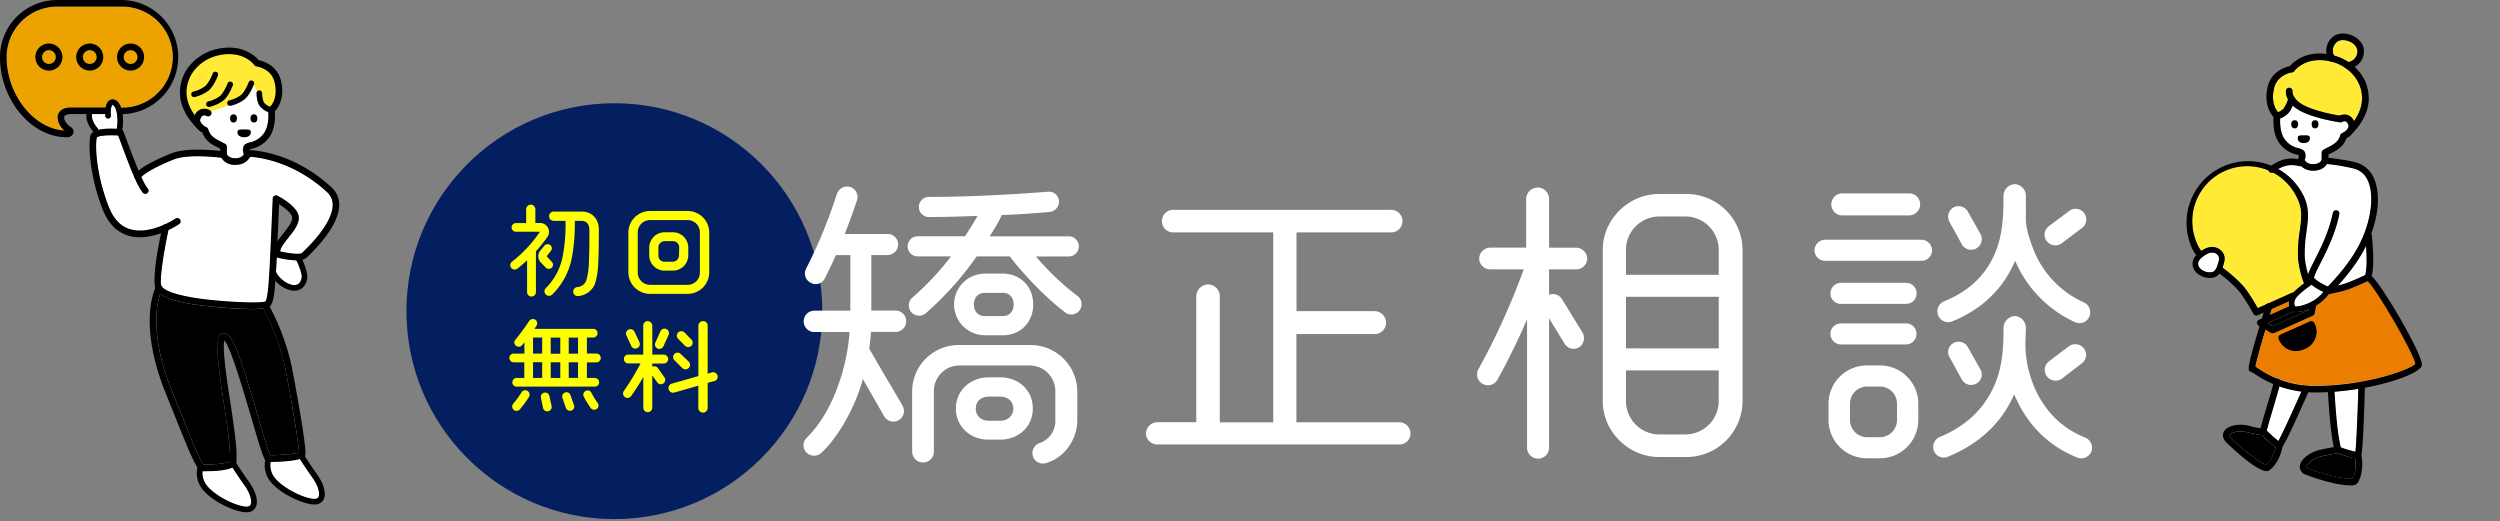 <svg xmlns="http://www.w3.org/2000/svg" viewBox="0 0 1022 213.07"><rect x="0" y="0" width="1022" height="213.07" fill="#808080" stroke="none"/><defs><style>.cls-1{fill:none;}.cls-2{fill:#041f60;}.cls-3,.cls-5,.cls-6{fill:#fff;}.cls-3{stroke:#fff;}.cls-3,.cls-4,.cls-6{stroke-linecap:round;stroke-linejoin:round;}.cls-4{fill:#ff0;stroke:#ff0;}.cls-6{stroke:#000;stroke-width:0;}.cls-7{fill:#eca300;}.cls-8{fill:#ffeb36;}.cls-9{fill:#eb7e00;}</style></defs><title>soudan_tit</title><g id="レイヤー_2" data-name="レイヤー 2"><g id="contents"><rect class="cls-1" y="0.07" width="1022" height="213"/><circle class="cls-2" cx="251.15" cy="127.2" r="85"/><path class="cls-3" d="M366.29,135.18H355.56a66.85,66.85,0,0,1-.75,7.36c4.24,7.61,9.23,15.72,13.72,23.58a3.83,3.83,0,0,1-6.61,3.87l-9.36-16.34c-3.12,12.48-10.48,25-17.22,31.19a3.89,3.89,0,0,1-5.36-.25,3.78,3.78,0,0,1,.25-5.36c10.85-10.73,16.72-29.32,17.59-44H333.11a3.87,3.87,0,1,1,0-7.73h15v-23.7h-6.74c-1.37,3.24-3,6.49-4.62,9.73a3.63,3.63,0,0,1-5.12,1.62A3.76,3.76,0,0,1,330,110a204.56,204.56,0,0,0,12.6-30.57,3.92,3.92,0,0,1,4.87-2.5,3.86,3.86,0,0,1,2.37,4.87c-1.25,3.74-3.62,10.35-5.24,14.35H362.8a3.78,3.78,0,0,1,3.87,3.74,3.89,3.89,0,0,1-3.87,3.87h-7.11v23.7h10.6a3.87,3.87,0,0,1,0,7.73Zm69.49-7.86c-7.74-5.74-17.47-16-22.71-23H399a129.33,129.33,0,0,1-20.83,23.33,3.71,3.71,0,0,1-4.87-5.61,113.77,113.77,0,0,0,16.47-17.72h-14.6a3.62,3.62,0,0,1,0-7.24h19.59c2.5-3.74,4.49-7.11,5.74-9.36-6.74.25-13.72.5-20.46.5A3.62,3.62,0,1,1,380,81c16.22,0,33.93-1,48.53-2.12a3.53,3.53,0,0,1,3.87,3.24,3.73,3.73,0,0,1-3.24,4c-5.24.5-15.34,1.25-20,1.25-1.12,3-3.87,7.11-5.49,9.73H436.9a3.62,3.62,0,1,1,0,7.24H422.43a103.73,103.73,0,0,0,17.71,17,3.71,3.71,0,1,1-4.37,6Zm4.12,44.54c0,7.49-5.12,15-12.6,17a3.77,3.77,0,0,1-4.62-2.62,3.88,3.88,0,0,1,2.75-4.74,10,10,0,0,0,6.49-9.61V160a11,11,0,0,0-10.73-11.1H392A11,11,0,0,0,381.26,160v24.7a3.89,3.89,0,0,1-3.87,3.87,4,4,0,0,1-4-3.87V160A18.53,18.53,0,0,1,392,141.54h29.19a18.61,18.61,0,0,1,18.71,18.34ZM410,136.55h-7.36a12.1,12.1,0,0,1,0-24.2h7.24c7,0,12,5.12,12,12.1S416.94,136.55,410,136.55Zm-1.12,42.67H404c-7.11,0-12.73-5.11-12.73-12.23s5.74-12.23,12.85-12.23h4.74c7.11,0,12.85,4.87,12.85,12.23S415.94,179.22,408.83,179.22Zm1-60h-7.24c-3.12,0-5,2.12-5,5.24s1.87,5.24,5,5.24h7.24c3.12,0,5-2.12,5-5.24S412.95,119.21,409.83,119.21Zm-1,42.42h-4.74c-3.24,0-5.74,2-5.74,5.36s2.5,5.49,5.74,5.49h4.74c3.24,0,5.86-2.12,5.86-5.49S412.08,161.63,408.83,161.63Z"/><path class="cls-3" d="M572,181.21H473.2a4.16,4.16,0,0,1-4.24-4,4.26,4.26,0,0,1,4.24-4.12h16.34V121a4.49,4.49,0,0,1,4.37-4.24,4.37,4.37,0,0,1,4.24,4.24v52.15H521V94.51H479.81a4.12,4.12,0,1,1,0-8.23h88.7a4.12,4.12,0,1,1,0,8.23h-39v33.19H562a4.26,4.26,0,0,1,4.12,4.24,4.15,4.15,0,0,1-4.12,4.12H529.47v37.05H572a4.15,4.15,0,0,1,4.12,4.12A4,4,0,0,1,572,181.21Z"/><path class="cls-3" d="M644.36,109.61h-11.6v11.73l.13-.12a3.88,3.88,0,0,1,5.24,1.37l8.36,13.6a4,4,0,0,1-1.25,5.36,3.77,3.77,0,0,1-5.24-1.37l-7.24-11.85V183a4,4,0,1,1-8,0V128.07a272.74,272.74,0,0,1-13,26.82,3.94,3.94,0,1,1-6.86-3.87,286.52,286.52,0,0,0,18.71-41.42H609.18a4,4,0,0,1-4-3.87,4.11,4.11,0,0,1,4-4H624.4V81.29a4.26,4.26,0,0,1,4.24-4.12,4.15,4.15,0,0,1,4.12,4.12v20.46h11.6a4.1,4.1,0,0,1,4,4A4,4,0,0,1,644.36,109.61ZM711.85,164a22.47,22.47,0,0,1-22.33,22.33H678.29c-12.23,0-22.58-10.11-22.58-22.33V102.12c0-12.23,10.35-22.33,22.58-22.33h11.23a22.47,22.47,0,0,1,22.33,22.33Zm-8.73-51.15V102.12A14.16,14.16,0,0,0,689,88H678.29a14.16,14.16,0,0,0-14.1,14.1v10.73Zm0,30.07V120.83H664.2v22.08Zm0,8H664.2V164a14.16,14.16,0,0,0,14.1,14.1H689a14.16,14.16,0,0,0,14.1-14.1Z"/><path class="cls-3" d="M785.45,106.11h-39.3a3.78,3.78,0,0,1-3.87-3.74,3.89,3.89,0,0,1,3.87-3.87h39.3a3.89,3.89,0,0,1,3.87,3.87A3.78,3.78,0,0,1,785.45,106.11Zm-1.75,65.62a15.18,15.18,0,0,1-15.22,15.1h-5.24A15.17,15.17,0,0,1,748,171.73V165a15.17,15.17,0,0,1,15.22-15.1h5.24A15.18,15.18,0,0,1,783.71,165Zm-4.49-48H752.64a3.78,3.78,0,0,1-3.87-3.74,3.89,3.89,0,0,1,3.87-3.87h26.57A3.78,3.78,0,0,1,783,120,3.68,3.68,0,0,1,779.22,123.7Zm0,16.59H752.64a3.89,3.89,0,0,1-3.87-3.87,3.78,3.78,0,0,1,3.87-3.74h26.57a3.68,3.68,0,0,1,3.74,3.74A3.78,3.78,0,0,1,779.22,140.3Zm1.25-52.77H753.14a4,4,0,0,1,0-8h27.32a4,4,0,0,1,0,8ZM776,165a7.51,7.51,0,0,0-7.49-7.49h-5.24a7.51,7.51,0,0,0-7.49,7.49v6.74a7.51,7.51,0,0,0,7.49,7.49h5.24a7.51,7.51,0,0,0,7.49-7.49Zm73.36,21.58c-12.48-5-21.08-14.35-25.95-26.7-5.11,12.6-14.72,21.21-27.2,26.32a3.84,3.84,0,0,1-5.12-2,3.9,3.9,0,0,1,2.12-5.11c12.85-5.36,19.21-13.6,22.71-21.71,3.24-7.61,3.62-15.35,3.62-23.45a4.45,4.45,0,0,1,4.12-4.24,4.33,4.33,0,0,1,4,4.24c0,3.12-.25,6.11-.12,9.23a47,47,0,0,0,3.24,14.35c3.24,8,9.36,17,21.46,21.83a4.06,4.06,0,0,1,2.25,5.11A4,4,0,0,1,849.33,186.58Zm-1-55.39a47.94,47.94,0,0,1-24.58-25.95c-4.74,12.23-13.85,20.83-25.95,25.7a3.92,3.92,0,0,1-3-7.24c12-4.87,18.09-12.48,21.33-20.34,3.12-7.49,3.37-15.47,3.37-23.45a4.33,4.33,0,0,1,4.12-4.12,4.22,4.22,0,0,1,4,4.12c0,2.74.12,5.74,0,8.48-.12,4.62,1.37,9.11,3,13.35a39.91,39.91,0,0,0,21,22.33,4,4,0,0,1,2,5.24A3.93,3.93,0,0,1,848.33,131.19ZM809.16,95.88a3.85,3.85,0,0,1-6.74,3.74l-5-9.11a3.82,3.82,0,0,1,1.37-5.24,3.86,3.86,0,0,1,5.24,1.5Zm0,55.39a3.72,3.72,0,0,1-1.5,5.12,3.86,3.86,0,0,1-5.24-1.5l-5-9.11a3.68,3.68,0,0,1,1.37-5.11,3.86,3.86,0,0,1,5.24,1.5ZM850.7,92.89,842.59,99a3.94,3.94,0,0,1-5.49-.75,3.79,3.79,0,0,1,.75-5.36L846,86.78a3.87,3.87,0,1,1,4.74,6.11Zm0,55.27-8.11,6.24a3.92,3.92,0,0,1-4.74-6.24L846,142a3.94,3.94,0,0,1,5.49.75A3.81,3.81,0,0,1,850.7,148.15Z"/><path class="cls-4" d="M218.59,102.57v16.85a1.31,1.31,0,1,1-2.62,0V105.24a58.74,58.74,0,0,1-4.76,4.18,1.3,1.3,0,0,1-1.6-2.05A53.75,53.75,0,0,0,221,95.24c.21-.33.25-1-.29-1h-9.8A1.28,1.28,0,0,1,209.65,93a1.31,1.31,0,0,1,1.27-1.31h4.67V85.56A1.44,1.44,0,0,1,217,84.16a1.4,1.4,0,0,1,1.35,1.39v6.11h2.5a3.14,3.14,0,0,1,2.46,5A68.1,68.1,0,0,1,218.59,102.57Zm4.88,6.48c-.21-.21-1.76-1.8-2.09-2.17a3.2,3.2,0,0,1,0-4.26c.37-.41,1.11-1.31,1.52-1.84a1.23,1.23,0,0,1,1.72-.21,1.18,1.18,0,0,1,.21,1.68l-1.6,2a.93.93,0,0,0,0,1l2,2.13a1.2,1.2,0,1,1-1.72,1.68Zm20.58-1.48A30.73,30.73,0,0,1,242.7,116a7.72,7.72,0,0,1-6.48,4.55,1.35,1.35,0,1,1-.08-2.71,4.64,4.64,0,0,0,3.94-2.83,28.13,28.13,0,0,0,1.15-7.63c.25-4.51.21-11.32.21-13.53s-1.23-4.06-3.73-4.06h-3.24a75.67,75.67,0,0,1-1.15,15.25,28.11,28.11,0,0,1-7.91,15,1.36,1.36,0,0,1-1.93,0,1.31,1.31,0,0,1,0-1.89,25.69,25.69,0,0,0,7.13-13.69,71.39,71.39,0,0,0,1.07-14.68h-5.33a1.39,1.39,0,0,1,0-2.79h11.44c4,0,6.52,2.83,6.52,6.85C244.3,96,244.3,103,244.05,107.58Z"/><path class="cls-4" d="M289.44,111.39a8.35,8.35,0,0,1-8.36,8.24H265.74a8.35,8.35,0,0,1-8.36-8.24V95a8.35,8.35,0,0,1,8.36-8.24h15.33A8.35,8.35,0,0,1,289.44,95ZM286.61,95a5.51,5.51,0,0,0-5.54-5.54H265.74A5.51,5.51,0,0,0,260.21,95v16.4a5.51,5.51,0,0,0,5.54,5.54h15.33a5.51,5.51,0,0,0,5.54-5.54Zm-5.74,9.43a5.79,5.79,0,0,1-5.82,5.7h-3.36a5.79,5.79,0,0,1-5.78-5.74v-3.2a5.83,5.83,0,0,1,5.82-5.74h3.36a5.79,5.79,0,0,1,5.78,5.74Zm-2.71-3.24a3.05,3.05,0,0,0-3.08-3.12h-3.36a3.11,3.11,0,0,0-3.08,3.12l0,3.24a3,3,0,0,0,3.08,3.07H275a3.11,3.11,0,0,0,3.07-3.12Z"/><path class="cls-4" d="M243.81,147.65h-4.39V155h3.77a1.28,1.28,0,0,1,1.23,1.31,1.21,1.21,0,0,1-1.23,1.23h-32a1.21,1.21,0,0,1-1.23-1.23,1.28,1.28,0,0,1,1.23-1.31h3.65v-7.38H210a1.31,1.31,0,0,1-1.27-1.31,1.28,1.28,0,0,1,1.27-1.27h4.88v-6.6c-.62.78-1.19,1.6-1.85,2.38a1.29,1.29,0,0,1-1.8.12,1.19,1.19,0,0,1-.16-1.72,92.52,92.52,0,0,0,5.66-7.71,1.36,1.36,0,0,1,1.8-.41,1.29,1.29,0,0,1,.37,1.76c-.29.45-.94,1.52-1.39,2.09h25a1.24,1.24,0,0,1,1.27,1.23,1.31,1.31,0,0,1-1.27,1.31h-3.08v7.54h4.39a1.28,1.28,0,0,1,1.27,1.27A1.31,1.31,0,0,1,243.81,147.65ZM212.15,167a1.28,1.28,0,1,1-1.93-1.68,35.9,35.9,0,0,0,3.36-4.59A1.28,1.28,0,1,1,215.8,162,38.21,38.21,0,0,1,212.15,167Zm10-21.94v-7.58H217.4v7.58Zm0,9.92v-7.42H217.4V155ZM225,166.1a1.27,1.27,0,0,1-1,1.52,1.25,1.25,0,0,1-1.52-1l-.86-4.18a1.26,1.26,0,0,1,2.46-.53Zm4.55-21v-7.58h-4.92v7.58Zm0,9.92v-7.42h-4.92V155Zm4.63,10.78a1.19,1.19,0,0,1-.74,1.56,1.3,1.3,0,0,1-1.64-.78l-1.39-4.06a1.26,1.26,0,0,1,.74-1.6,1.25,1.25,0,0,1,1.6.78Zm2.62-20.71v-7.58H232v7.58Zm0,9.92v-7.42H232V155Zm6.85,11.73a1.25,1.25,0,0,1-1.76-.25,42.8,42.8,0,0,1-2.79-4.55,1.24,1.24,0,0,1,.53-1.68,1.2,1.2,0,0,1,1.68.53,35.57,35.57,0,0,0,2.58,4.22A1.2,1.2,0,0,1,243.68,166.75Z"/><path class="cls-4" d="M271.32,148.1h-5.17v18.53A1.37,1.37,0,0,1,264.8,168a1.33,1.33,0,0,1-1.31-1.35V152.2a99.43,99.43,0,0,1-5.9,9.43,1.32,1.32,0,1,1-2.13-1.56,98.65,98.65,0,0,0,7.22-12h-5.82a1.31,1.31,0,1,1,0-2.62h6.6V133.13a1.33,1.33,0,0,1,1.31-1.35,1.4,1.4,0,0,1,1.39,1.35v12.34h5.17a1.31,1.31,0,1,1,0,2.62Zm-10.37-8a1.33,1.33,0,0,1-.66,1.76,1.31,1.31,0,0,1-1.76-.61l-2-4.3a1.33,1.33,0,1,1,2.42-1.11Zm10.25,14.43a1.29,1.29,0,1,1-2.09,1.52l-2.67-3.73a1.35,1.35,0,0,1,.29-1.84,1.3,1.3,0,0,1,1.8.29Zm-.45-13.16a1.31,1.31,0,0,1-2.42-1l2.13-4.76a1.31,1.31,0,0,1,1.72-.66,1.33,1.33,0,0,1,.7,1.72Zm21.16,13.9-3.12.86v10.62a1.42,1.42,0,0,1-1.39,1.44,1.45,1.45,0,0,1-1.43-1.44V157l-10.46,3a1.37,1.37,0,0,1-1.68-1,1.35,1.35,0,0,1,.94-1.68l11.23-3.2v-21a1.41,1.41,0,0,1,1.44-1.35,1.31,1.31,0,0,1,1.35,1.35v20.3l2.38-.7a1.37,1.37,0,0,1,1.68,1A1.35,1.35,0,0,1,291.9,155.31Zm-12.63-5.17-3.2-3.16a1.32,1.32,0,0,1,1.85-1.89l3.24,3.12a1.35,1.35,0,0,1-1.89,1.93Zm1.07-9.14-2.79-2.83a1.33,1.33,0,1,1,1.93-1.84l2.75,2.83a1.32,1.32,0,1,1-1.89,1.84Z"/><circle class="cls-5" cx="36.68" cy="23.34" r="2.83"/><path class="cls-5" d="M45.58,40.65c1.57-.32,3.12,1,4,3.42A1.32,1.32,0,0,1,50,44,20.64,20.64,0,1,0,50,2.7H23.34A20.66,20.66,0,0,0,2.7,23.34c0,15.36,11.16,29.38,23.65,30a7,7,0,0,1-2.8-5.4c0-1.85,1.43-4,5.47-4H43.14C43.6,41.39,44.9,40.78,45.58,40.65Zm7.8-22.83a5.52,5.52,0,1,1-5.52,5.52A5.53,5.53,0,0,1,53.38,17.81ZM20,28.86a5.52,5.52,0,1,1,5.52-5.53A5.53,5.53,0,0,1,20,28.86Zm16.69,0a5.52,5.52,0,1,1,5.53-5.53A5.53,5.53,0,0,1,36.68,28.86Z"/><circle class="cls-5" cx="19.99" cy="23.34" r="2.82"/><circle class="cls-5" cx="53.38" cy="23.34" r="2.82"/><path class="cls-5" d="M47.73,52.66a18.39,18.39,0,0,0-.24-7.57c-.55-1.69-1.34-2.19-1.46-2.18s-1,1-.69,4.4a1.15,1.15,0,0,1-1.05,1.24A1.14,1.14,0,0,1,43,47.48c0-.28,0-.55,0-.81H37.65c-.36,2.5,1.5,4.79,2.15,5.59a4.42,4.42,0,0,1,.29.39,1.14,1.14,0,0,1,.15.42A27.34,27.34,0,0,1,47.73,52.66Z"/><path class="cls-5" d="M133.69,78.57c-14.06-13.06-28.92-14.33-31.41-14.46a6.61,6.61,0,0,1-6.11,3.29,6.16,6.16,0,0,1-5.68-2.9c-2.89-.35-14-1.49-19.41.7-6.61,2.67-11,5-13.27,7.13a20.45,20.45,0,0,0,2.73,4.83A1.35,1.35,0,0,1,58.6,79,25.21,25.21,0,0,1,55,72.61l0-.06c-1.55-3.5-3.25-8-5-12.62-.67-1.8-1.27-3.4-1.72-4.53-4.06-.26-8.07.08-8.66.78C39,58,38.73,69.83,44.45,84.51c1.9,4.89,4.82,8,8.66,9.16,8.33,2.59,18.55-4.25,18.65-4.32a1.35,1.35,0,0,1,1.52,2.23A34.84,34.84,0,0,1,68.91,94c-2.13,9.93-3.8,21.35-2.82,23,1.2,1.84,5.57,3.42,13,4.69,8.76,1.5,26.93,2.6,29.53,1.53.89-1.58,1.24-7.12,1.5-11.2l.07-1.1c.33-5.1,1.35-29.44,1.36-29.69h0a11.4,11.4,0,0,1,.13-.52h0s.05-.06.07-.09a1.37,1.37,0,0,1,.25-.32,7.44,7.44,0,0,1,.44-.26,1.42,1.42,0,0,1,.32-.05,1.33,1.33,0,0,1,.18,0H113a1.34,1.34,0,0,1,.49.13h0c.25.12,6,3,8.08,6.77,1.86,3.4-1.08,7.09-3.68,10.35-1.58,2-3.34,4.19-3.34,5.6,4.05.94,8.15,1.25,8.86.65l.17-.16C127.3,99.78,136,90.84,136,83.72A6.74,6.74,0,0,0,133.69,78.57Z"/><path class="cls-5" d="M84.17,192.64l-1.21,0-.18,0a8.14,8.14,0,0,0,.43,3.5c1.37,4.89,12,10.58,17.09,11,1.58.13,1.94-.51,2.06-.71.7-1.24.07-4.46-2.47-8-2.3-3.21-4-5.79-4.9-7.22C92.26,192.47,86.64,192.64,84.17,192.64Z"/><path class="cls-5" d="M113.18,105.24c-.12,2.58-.23,4.7-.3,5.84v.13c1.39,2.88,5.06,5.48,7.69,5.31,1.44-.09,2.33-1,2.74-2.85.36-1.62-1.31-5.61-2.12-7.23A36.85,36.85,0,0,1,113.18,105.24Z"/><path class="cls-5" d="M111,192.91c1.37,4.89,12,10.58,17.09,11,1.57.12,1.94-.51,2.06-.71.7-1.24.07-4.46-2.47-8s-4.25-6.2-5.1-7.54c-3.41,1.05-9.64,1.18-11.91,1.19A7.31,7.31,0,0,0,111,192.91Z"/><path class="cls-5" d="M78.62,124.34c-4.7-.81-10.15-2-13.17-4.23a32.55,32.55,0,0,0-1.5,8.43c-.36,6.26.44,16.76,6.28,31.25l3.18,7.9c5.11,12.73,8.52,21.21,9.91,22.24,2.22.15,9.07-.41,10.6-1.2.55-4.17-1-14.41-2.49-24.33-3-20-3.81-27.63-.21-28.2s6.59,8,14.19,34c1.93,6.6,4.09,14,5,15.9,3.12,0,10.07-.46,11.82-1.15,0-4-4.42-28.54-5.58-34.26a94,94,0,0,0-9.12-24.65,39.39,39.39,0,0,1-5,.26A206.83,206.83,0,0,1,78.62,124.34Z"/><path class="cls-5" d="M99.72,63.14a4.11,4.11,0,0,1-3.54,1.55h0a4.11,4.11,0,0,0,3.54-1.55c-.34-1-.73-2.76.26-3.87C99,60.38,99.37,62.14,99.72,63.14Z"/><path class="cls-5" d="M101.37,58.45a5.05,5.05,0,0,0-.55.22A5.07,5.07,0,0,1,101.37,58.45Z"/><path class="cls-5" d="M36.68,17.81a5.52,5.52,0,1,0,5.53,5.52A5.53,5.53,0,0,0,36.68,17.81Zm0,8.35a2.82,2.82,0,1,1,2.83-2.83A2.83,2.83,0,0,1,36.68,26.16Z"/><path class="cls-5" d="M53.38,28.86a5.52,5.52,0,1,0-5.52-5.53A5.53,5.53,0,0,0,53.38,28.86Zm0-8.35a2.82,2.82,0,1,1-2.82,2.82A2.83,2.83,0,0,1,53.38,20.51Z"/><path class="cls-5" d="M20,17.81a5.52,5.52,0,1,0,5.52,5.52A5.53,5.53,0,0,0,20,17.81Zm0,8.35a2.82,2.82,0,1,1,2.82-2.83A2.83,2.83,0,0,1,20,26.16Z"/><path class="cls-6" d="M93.37,63.79a3.21,3.21,0,0,0,.41.3"/><path class="cls-6" d="M76.37,39.39c0-.15,0-.3-.06-.45"/><path class="cls-7" d="M29,44c-4,0-5.47,2.16-5.47,4a7,7,0,0,0,2.8,5.4C13.86,52.72,2.7,38.7,2.7,23.34A20.66,20.66,0,0,1,23.34,2.7H50A20.64,20.64,0,1,1,50,44a1.32,1.32,0,0,0-.47.09c-.87-2.4-2.41-3.74-4-3.42-.67.13-2,.74-2.43,3.33Z"/><path class="cls-5" d="M40.09,52.65a4.42,4.42,0,0,0-.29-.39c-.65-.79-2.51-3.09-2.15-5.59H43c0,.26,0,.53,0,.81a1.14,1.14,0,0,0,1.24,1.05,1.15,1.15,0,0,0,1.05-1.24c-.27-3.37.52-4.35.69-4.4s.92.49,1.46,2.18a18.39,18.39,0,0,1,.24,7.57,27.34,27.34,0,0,0-7.49.41A1.14,1.14,0,0,0,40.09,52.65Z"/><path class="cls-5" d="M99.89,198.36c2.54,3.54,3.17,6.77,2.47,8-.12.21-.48.84-2.06.71-5.14-.4-15.73-6.1-17.09-11a8.14,8.14,0,0,1-.43-3.5l.18,0,1.21,0c2.48,0,8.09-.17,10.83-1.49C95.9,192.57,97.59,195.14,99.89,198.36Z"/><path class="cls-5" d="M127.64,195.17c2.54,3.54,3.17,6.77,2.47,8-.12.21-.49.84-2.06.71-5.14-.4-15.73-6.1-17.09-11a7.31,7.31,0,0,1-.32-4.08c2.27,0,8.49-.14,11.91-1.19C123.39,189,125.16,191.7,127.64,195.17Z"/><path d="M116.68,150.71c1.16,5.72,5.53,30.31,5.58,34.26-1.75.7-8.7,1.14-11.82,1.15-.93-1.88-3.09-9.29-5-15.9-7.59-26-10.69-34.59-14.19-34s-2.81,8.19.21,28.2c1.5,9.92,3,20.16,2.49,24.33-1.53.79-8.38,1.35-10.6,1.2-1.4-1-4.8-9.51-9.91-22.24l-3.18-7.9c-5.85-14.49-6.65-25-6.28-31.25a32.55,32.55,0,0,1,1.5-8.43c3,2.23,8.47,3.42,13.17,4.23a206.83,206.83,0,0,0,24,2,39.39,39.39,0,0,0,5-.26A94,94,0,0,1,116.68,150.71Z"/><path class="cls-5" d="M123.29,113.68c-.41,1.83-1.31,2.76-2.74,2.85-2.63.17-6.29-2.43-7.69-5.31v-.13c.07-1.15.18-3.26.3-5.84a36.85,36.85,0,0,0,8,1.2C122,108.06,123.65,112.06,123.29,113.68Z"/><path class="cls-5" d="M123.56,103.29l-.17.16c-.71.6-4.8.28-8.86-.65,0-1.41,1.76-3.62,3.34-5.6,2.6-3.26,5.54-7,3.68-10.35-2-3.74-7.83-6.65-8.08-6.77h0a1.34,1.34,0,0,0-.49-.13h-.05a1.33,1.33,0,0,0-.18,0,1.42,1.42,0,0,0-.32.05,7.44,7.44,0,0,0-.44.26,1.37,1.37,0,0,0-.25.32s-.05.05-.07.09h0a11.4,11.4,0,0,0-.13.52h0c0,.25-1,24.59-1.36,29.69l-.07,1.1c-.26,4.08-.6,9.61-1.5,11.2-2.6,1.07-20.77,0-29.53-1.53-7.42-1.27-11.79-2.85-13-4.69-1-1.63.69-13.05,2.82-23a34.84,34.84,0,0,0,4.37-2.42,1.35,1.35,0,0,0-1.52-2.23c-.1.07-10.32,6.91-18.65,4.32-3.84-1.2-6.76-4.28-8.66-9.16C38.73,69.83,39,58,39.58,56.18c.59-.7,4.6-1,8.66-.78.45,1.14,1.05,2.74,1.72,4.53,1.74,4.66,3.44,9.11,5,12.62l0,.06A25.21,25.21,0,0,0,58.6,79a1.35,1.35,0,0,0,1.94-1.88,20.45,20.45,0,0,1-2.73-4.83c2.31-2.12,6.66-4.46,13.27-7.13,5.42-2.19,16.53-1,19.41-.7a6.16,6.16,0,0,0,5.68,2.9,6.61,6.61,0,0,0,6.11-3.29c2.49.12,17.35,1.4,31.41,14.46A6.74,6.74,0,0,1,136,83.72C136,90.84,127.3,99.78,123.56,103.29Z"/><path d="M27.26,56.1C12.74,56.1,0,40.79,0,23.34A23.36,23.36,0,0,1,23.34,0H50a23.34,23.34,0,0,1,0,46.67A1.35,1.35,0,0,1,50,44,20.64,20.64,0,1,0,50,2.7H23.34A20.66,20.66,0,0,0,2.7,23.34c0,15.36,11.16,29.38,23.65,30a7,7,0,0,1-2.8-5.4c0-1.85,1.43-4,5.47-4H43.2a1.35,1.35,0,0,1,0,2.7H29c-1.68,0-2.77.51-2.77,1.3s.27,2.26,2.57,3.91A2.24,2.24,0,0,1,30,54.46,2.72,2.72,0,0,1,27.26,56.1Zm.17-1.87ZM53.38,28.86a5.53,5.53,0,1,1,5.53-5.53A5.53,5.53,0,0,1,53.38,28.86Zm0-8.35a2.82,2.82,0,1,0,2.83,2.82A2.83,2.83,0,0,0,53.38,20.51ZM36.68,28.86a5.53,5.53,0,1,1,5.53-5.53A5.53,5.53,0,0,1,36.68,28.86Zm0-8.35a2.82,2.82,0,1,0,2.83,2.82A2.83,2.83,0,0,0,36.68,20.51ZM20,28.86a5.53,5.53,0,1,1,5.52-5.53A5.53,5.53,0,0,1,20,28.86Zm0-8.35a2.82,2.82,0,1,0,2.82,2.82A2.83,2.83,0,0,0,20,20.51Z"/><path class="cls-5" d="M85.12,52.85a1.36,1.36,0,0,0-.76-.87,5.08,5.08,0,0,1-2.45-2.19,1.73,1.73,0,0,1,.08-1.4,2,2,0,0,1,1.07-1.2,2,2,0,0,1,1.38.2,1.35,1.35,0,0,0,1.39-2.32,4.66,4.66,0,0,0-3.57-.46,4.48,4.48,0,0,0-2.66,2.53,16.38,16.38,0,0,1-3.34-9.55c.18-8.16,6.7-13.41,12.68-14.83,10.34-2.46,14.82,3.62,15,3.88a1.36,1.36,0,0,0,.93.57c.25,0,6,.86,7.35,6.38,1.46,6-.91,9.13-1.79,10.05a5.62,5.62,0,0,1-2.23-1.47c-.74-.8-1-2.92-1-4.07A1.15,1.15,0,0,0,106,36.94h0a1.15,1.15,0,0,0-1.15,1.15c0,.4,0,3.91,1.62,5.62a7.9,7.9,0,0,0,3.19,2.09c.12,1.66.2,6.12-1.94,8.87a9.35,9.35,0,0,1-5.57,3.53,6.25,6.25,0,0,0-1.7.63c-1.61,1-1.16,3.15-.77,4.3a4.11,4.11,0,0,1-3.54,1.55c-2.4,0-3.22-1.26-3.44-1.71V60A1.35,1.35,0,0,0,92,58.79l-1.67-.88C88.07,56.77,85.92,55.7,85.12,52.85Z"/><path class="cls-8" d="M80.54,49.39s.7-4,2.37-3.71,4.3-.38,6.56-1.13,9.63-3.65,11.3-6.45,2.48-4.47,2.48-4.47,1.61,3.34,2.85,6.46,4.84,4.63,4.84,4.63a8.73,8.73,0,0,0,2.91-8.13c-1-5.06-2.37-8-4.68-9.09s-4-1.83-4-1.83-4.4-5.38-11.14-5S80.86,24.1,77.8,28.62s-3.71,10.71-2,14.21A27.2,27.2,0,0,0,80.54,49.39Z"/><path d="M96.17,67.4c-4.86,0-6-3.6-6.08-3.75a1.32,1.32,0,0,1-.06-.4V60.8l-.89-.47c-2.33-1.16-5.19-2.6-6.44-6.16a7.24,7.24,0,0,1-3.31-3.4,4.43,4.43,0,0,1,.12-3.48,4.53,4.53,0,0,1,2.74-2.68,4.66,4.66,0,0,1,3.57.46,1.35,1.35,0,0,1-1.39,2.31,2,2,0,0,0-1.38-.2A2,2,0,0,0,82,48.39a1.73,1.73,0,0,0-.08,1.4A5.09,5.09,0,0,0,84.36,52a1.36,1.36,0,0,1,.76.87c.8,2.85,3,3.93,5.23,5.07l1.67.88A1.35,1.35,0,0,1,92.73,60v3c.22.45,1,1.71,3.44,1.71a4.11,4.11,0,0,0,3.54-1.55c-.39-1.14-.84-3.28.77-4.3a6.24,6.24,0,0,1,1.7-.63,9.35,9.35,0,0,0,5.57-3.53c2.66-3.41,1.89-9.47,1.88-9.53a1.35,1.35,0,1,1,2.68-.36c0,.29.92,7.25-2.43,11.55a12,12,0,0,1-7,4.48c-.3.08-.65.18-.85.25a4.34,4.34,0,0,0,.39,1.62,1.36,1.36,0,0,1,0,1C102.4,63.89,101,67.4,96.17,67.4Z"/><path d="M80.89,52.13a1.35,1.35,0,0,1-.93-.37c-.27-.25-6.58-6.31-6.41-14.23.21-9.59,7.79-15.74,14.75-17.4,10.58-2.52,16.06,2.82,17.48,4.49,1.85.38,7.53,2.05,9.06,8.33C117,41.8,112,45.86,111.82,46a1.35,1.35,0,0,1-1.69-2.11c.17-.14,3.81-3.26,2.09-10.34-1.35-5.57-7.28-6.38-7.34-6.38a1.35,1.35,0,0,1-.94-.57c-.18-.25-4.67-6.34-15-3.88-6,1.42-12.5,6.67-12.68,14.83-.15,6.71,5.51,12.15,5.56,12.21a1.35,1.35,0,0,1-.93,2.33Z"/><path d="M94.06,43.28A1.15,1.15,0,0,1,93.83,41a13,13,0,0,0,4.64-2.13c1.4-1.08,2.78-4.14,3.2-5.23a1.15,1.15,0,0,1,2.15.82c-.18.46-1.78,4.57-3.94,6.23a15.13,15.13,0,0,1-5.58,2.56Z"/><path d="M85.43,43.72a1.15,1.15,0,0,1-.23-2.28,13,13,0,0,0,4.64-2.13c1.4-1.08,2.78-4.14,3.2-5.23a1.15,1.15,0,0,1,2.15.82c-.18.46-1.78,4.57-3.94,6.23a15.14,15.14,0,0,1-5.58,2.56Z"/><path d="M79.35,39.69a1.15,1.15,0,0,1-.23-2.28,13,13,0,0,0,4.64-2.13c1.4-1.08,2.78-4.14,3.2-5.23a1.15,1.15,0,0,1,2.15.82c-.18.46-1.78,4.57-3.94,6.23a15.13,15.13,0,0,1-5.58,2.56Z"/><path d="M111,46.12h-.16a7.87,7.87,0,0,1-4.31-2.4c-1.58-1.72-1.62-5.23-1.62-5.62A1.15,1.15,0,0,1,106,36.94h0a1.15,1.15,0,0,1,1.15,1.15c0,1.15.28,3.27,1,4.07a5.62,5.62,0,0,0,2.94,1.67,1.15,1.15,0,0,1-.17,2.29Z"/><path d="M102.59,126.32a206.86,206.86,0,0,1-24-2c-5.75-1-12.62-2.54-14.8-5.88-.53-.82-1.92-5.08,2.59-25.69a1.35,1.35,0,0,1,2.64.58c-2.2,10.07-4,22-3,23.65,1.2,1.84,5.57,3.42,13,4.69,8.76,1.5,26.93,2.6,29.53,1.53.89-1.58,1.24-7.11,1.5-11.18l.07-1.11c.33-5.1,1.35-29.44,1.36-29.69a1.35,1.35,0,1,1,2.7.11c0,.25-1,24.62-1.36,29.75l-.07,1.11c-.41,6.5-.77,10.89-2.09,12.73C110,126,106.74,126.32,102.59,126.32Z"/><path d="M48.61,55.22a1.15,1.15,0,0,1-1.11-1.44,18.37,18.37,0,0,0,0-8.7c-.54-1.68-1.29-2.18-1.46-2.18h0c-.16.05-1,1-.68,4.4a1.15,1.15,0,0,1-2.29.18c-.45-5.63,1.62-6.66,2.53-6.84,1.65-.33,3.26,1.13,4.1,3.72a20.72,20.72,0,0,1,0,10A1.15,1.15,0,0,1,48.61,55.22Z"/><path d="M39.11,54.4a1.15,1.15,0,0,1-1-.52L38,53.71c-2.39-2.94-3.21-5.74-2.43-8.33a1.15,1.15,0,0,1,2.2.66c-.82,2.73,1.31,5.36,2,6.22a4.42,4.42,0,0,1,.29.39,1.15,1.15,0,0,1-1,1.75Z"/><path d="M56.19,73.37a1.35,1.35,0,0,1-1-2.26c2.41-2.61,7.13-5.29,14.87-8.42,6.9-2.79,20.91-.87,21.5-.79a1.35,1.35,0,0,1-.37,2.67c-.14,0-13.89-1.9-20.12.61-7.25,2.93-11.8,5.47-13.89,7.74A1.35,1.35,0,0,1,56.19,73.37Z"/><path d="M57.21,97a16.42,16.42,0,0,1-4.88-.71c-4.67-1.45-8.17-5.07-10.39-10.76C36.26,70.92,36.14,58.15,37,55.29c1-3,8.08-2.88,12.24-2.52a1.35,1.35,0,0,1,1.13.82c.49,1.16,1.22,3.12,2.07,5.39,2.25,6,6,16.07,8.05,18.18A1.35,1.35,0,0,1,58.6,79C56.35,76.71,53.23,68.67,50,59.92c-.67-1.79-1.27-3.39-1.72-4.52-4.06-.26-8.07.08-8.66.79C39,58,38.73,69.83,44.46,84.51c1.9,4.89,4.82,8,8.66,9.16,8.33,2.59,18.55-4.25,18.65-4.32a1.35,1.35,0,0,1,1.52,2.23C72.9,91.85,65.27,97,57.21,97Z"/><path d="M96.86,48.39c0,1.18-.63,1.71-1.4,1.71s-1.4-.53-1.4-1.71.63-1.66,1.4-1.66S96.86,47.22,96.86,48.39Z"/><path d="M105.21,48.39c0,1.18-.63,1.71-1.4,1.71s-1.4-.53-1.4-1.71.63-1.66,1.4-1.66S105.21,47.22,105.21,48.39Z"/><path d="M99.85,56.1c-1.92,0-2.79-.93-2.79-2.07s.87-1.12,2.79-1.12,2.71,0,2.71,1.12S101.77,56.1,99.85,56.1Z"/><path d="M84.17,192.64l-1.21,0c-2.45-.22-4-4-12-23.89q-1.46-3.64-3.18-7.92c-11.71-29-4.28-43.15-4-43.73a1.35,1.35,0,1,1,2.37,1.3s-1.8,3.42-2.19,10.17c-.36,6.26.44,16.76,6.28,31.25l3.19,7.92c5.11,12.72,8.51,21.19,9.91,22.22,2.24.15,9.07-.41,10.6-1.2.55-4.17-1-14.41-2.49-24.33-3-20-3.81-27.63-.21-28.2s6.59,8,14.19,34c1.93,6.6,4.09,14,5,15.9,3.12,0,10.07-.46,11.82-1.15,0-3.95-4.42-28.54-5.57-34.26a93.87,93.87,0,0,0-9.23-24.85,1.35,1.35,0,0,1,2.34-1.35,94.79,94.79,0,0,1,9.54,25.66c.07.33,6.49,33.82,5.43,36.09-1.28,2.73-14.84,2.56-15,2.56-1.56,0-1.95-.7-6.95-17.84-3-10.22-8.41-28.81-11.09-31.81-.91,3,1,16,2.38,24.83,1.64,10.89,3.19,21.18,2.42,25.54C96,192.36,87.41,192.64,84.17,192.64ZM83.39,190Z"/><path d="M128.45,206.21l-.57,0c-5.32-.42-17.32-6.18-19.12-12.66a9.41,9.41,0,0,1,0-6.37,1.15,1.15,0,0,1,2.21.64,7.23,7.23,0,0,0,.05,5.11c1.36,4.89,12,10.58,17.09,11,1.58.12,1.94-.51,2.06-.71.7-1.24.07-4.46-2.47-8-3.55-5-5.65-8.41-5.67-8.45a1.15,1.15,0,1,1,2-1.19s2.08,3.42,5.57,8.3c2.2,3.07,4.2,7.65,2.6,10.48A3.88,3.88,0,0,1,128.45,206.21Z"/><path d="M100.69,209.4l-.57,0C94.8,209,82.8,203.19,81,196.71a9.4,9.4,0,0,1,0-6.37,1.15,1.15,0,0,1,2.21.64,7.23,7.23,0,0,0,.05,5.11c1.36,4.89,12,10.58,17.09,11,1.58.12,1.94-.51,2.06-.71.7-1.24.07-4.46-2.47-8-3.55-5-5.65-8.41-5.67-8.45a1.15,1.15,0,1,1,2-1.19s2.08,3.42,5.57,8.3c2.2,3.07,4.19,7.65,2.6,10.48A3.88,3.88,0,0,1,100.69,209.4Z"/><path d="M120.33,118.84c-3.74,0-8.45-3.51-9.88-7.44a1.15,1.15,0,1,1,2.16-.79c1.13,3.11,5.14,6.1,7.94,5.92,1.44-.09,2.33-1,2.74-2.85s-1.83-6.81-2.41-7.76a1.16,1.16,0,0,1,.36-1.58,1.14,1.14,0,0,1,1.57.33c0,.05,3.44,6.31,2.72,9.52-.86,3.83-3.4,4.55-4.84,4.64Z"/><path d="M121.24,106.45a36.91,36.91,0,0,1-8.14-1.22,1.35,1.35,0,0,1-.89-.74c-1.32-2.84,1.17-6,3.57-9,2.17-2.73,4.42-5.55,3.43-7.37-1.36-2.49-5.45-4.92-6.91-5.65a1.35,1.35,0,0,1,1.2-2.42c.25.12,6,3,8.08,6.77,1.86,3.4-1.08,7.09-3.68,10.35-1.58,2-3.34,4.19-3.34,5.6,4.05.94,8.15,1.25,8.86.65l.17-.16C127.3,99.78,136,90.84,136,83.73a6.74,6.74,0,0,0-2.28-5.16C118.41,64.38,102.07,64.1,101.91,64.1a1.35,1.35,0,0,1,0-2.7h0c.71,0,17.52.25,33.6,15.19a9.44,9.44,0,0,1,3.14,7.13c0,7.88-8.3,16.88-13.26,21.54l-.16.15A6,6,0,0,1,121.24,106.45Z"/><path class="cls-5" d="M918.68,176.67c-3.3-.83-6.58.07-7.18,1.07-.06.09-.23.38.43,1.09,3.49,3.83,12.32,10.79,14.43,11.09,2.44-1.85,3.55-5.42,4-7.16a43.08,43.08,0,0,1-5.62-4.91A41.73,41.73,0,0,1,918.68,176.67Z"/><path class="cls-5" d="M935.72,123.18l-7,3.14-.73,2.37,7.77-3.48A5.13,5.13,0,0,1,935.72,123.18Z"/><path class="cls-5" d="M929.34,166.64c-1.06,3.55-2.34,7.87-2.67,9.38a53.15,53.15,0,0,0,4.74,4.24c1.51-2.72,5.63-11.69,9.41-20.21a43.68,43.68,0,0,1-9-2.05C931.26,160.17,930.29,163.44,929.34,166.64Z"/><path class="cls-5" d="M942,80.81c2.1,4.76,1.52,9,.85,13.94a55.55,55.55,0,0,0-.7,10.66,31,31,0,0,0,1.42,6.84,41.34,41.34,0,0,1,2.69-5.91c2.5-4.95,5.93-11.72,7.46-19.34a1.35,1.35,0,0,1,2.65.53c-1.6,8-5.13,14.95-7.7,20-1.24,2.45-2.64,5.22-2.63,6,.58.92,4.22,3.16,5.68,3.55.19-.22.47-.51.87-.94,2.54-2.72,9.29-9.93,13.11-18.63,3.91-8.9,4.83-18.2,2.33-23.67A8.54,8.54,0,0,0,962.62,69a82.13,82.13,0,0,0-11.38-1.95,6.2,6.2,0,0,1-5.54,2.69,6.93,6.93,0,0,1-5-1.85,8.09,8.09,0,0,1-1.37-.17,10.55,10.55,0,0,0-8.06,1.38A24.69,24.69,0,0,1,942,80.81Z"/><path class="cls-5" d="M937.73,119.35a38.76,38.76,0,0,1,4.22-3.58,1.32,1.32,0,0,1-.31-.5,41.77,41.77,0,0,1-2.23-9.73,57.76,57.76,0,0,1,.72-11.16c.64-4.71,1.15-8.43-.64-12.49a22.48,22.48,0,0,0-41,18.39,10.14,10.14,0,0,0,1.43,2.29,9.63,9.63,0,0,1,2.69-1.35,5.5,5.5,0,0,1,5.46,1.21,4.64,4.64,0,0,1,1.28,4.5l-.05.21c-.17.68-.39,1.47-.67,2.26a61.66,61.66,0,0,1,7.58,6.56c2.54,2.59,5.19,7.12,6.8,9.95l14.5-6.49A1.35,1.35,0,0,1,937.73,119.35Z"/><path class="cls-5" d="M907.08,106.38a2.37,2.37,0,0,0-.66-2.29,2.92,2.92,0,0,0-2.09-.8,4.35,4.35,0,0,0-1.15.16c-1.52.42-4.28,2.58-4.49,3.76a2.84,2.84,0,0,0,1,2.78,5.64,5.64,0,0,0,4.74,1.23h0c1.55-.48,2.14-2.78,2.61-4.62Z"/><path class="cls-5" d="M955.76,185.28c-.7.1-2.74.41-6.64,1.24-3.41.72-6.16,3.12-6.28,4.32,0,.11,0,.39.72.71,4.34,1.86,16,4.81,18.15,4.12,1.59-2.79,1.33-6.52,1.08-8.33A42,42,0,0,1,955.76,185.28Z"/><path class="cls-5" d="M967.89,115c-7.88,3.64-9.64,4-13.76,4.86l-2.27.48a16,16,0,0,1-5,4.53l-.64,3.17a1.35,1.35,0,0,1-.77,1l-15.92,7.13a1.35,1.35,0,0,1-1.23-.07l-2.2-1.28c-3,10.19-3.9,13.85-4.11,15.16.37.2.8.49,1.37.85a42.5,42.5,0,0,0,7.9,4.17l.2.08a42.17,42.17,0,0,0,15.34,2.7h0a105.53,105.53,0,0,0,18.22-1.66l.17,0c11.95-2.13,20.91-5.71,22.18-7.28C986.88,144.63,971.33,117.81,967.89,115Zm-25.82,27.69a8.79,8.79,0,0,1-3.59.81,7.53,7.53,0,0,1-6.92-4.84,1.35,1.35,0,0,1,.68-1.78l12-5.39a1.35,1.35,0,0,1,1.78.68A7.53,7.53,0,0,1,942.07,142.67Z"/><path class="cls-5" d="M955.33,172.69a87.79,87.79,0,0,0,1.55,10.12,45.7,45.7,0,0,0,6,1.8c.42-3.56.92-16.54,1.19-25.63-3.14.51-6.4.91-9.71,1.16C954.38,161.12,954.78,167.32,955.33,172.69Z"/><path class="cls-5" d="M934.7,138.72a4.75,4.75,0,0,0,6.26,1.49h0a4.74,4.74,0,0,0,3.06-5.66Z"/><path class="cls-5" d="M949.78,119.3a19.81,19.81,0,0,1-4.79-2.91,46.16,46.16,0,0,0-5.68,4.62,1.34,1.34,0,0,1-.68.85,3.77,3.77,0,0,0-.61,2.87,1.34,1.34,0,0,1,.56.52,14.44,14.44,0,0,0,6-1.75,1.34,1.34,0,0,1,.88-.48A14.18,14.18,0,0,0,949.78,119.3Z"/><path class="cls-5" d="M943.76,126.81l.09-.44a15.58,15.58,0,0,1-5.15,1.19h-.24a3,3,0,0,1-.9-.2l-10.62,4.76h0l2.16,1.26Z"/><path class="cls-5" d="M966.82,112.5c.77-1.77.75-7.12.43-12a72.6,72.6,0,0,1-11.51,16.2C958.46,116.11,960.69,115.34,966.82,112.5Z"/><path class="cls-5" d="M960,25.33a4.27,4.27,0,0,0,3.68-4c.27-2.43-2.07-3.8-2.8-4.16-2.08-1-4.43-1-5.58.08a4.48,4.48,0,0,0-1.12,5.46A20.39,20.39,0,0,1,960,25.33Z"/><path d="M926.95,132.11l10.62-4.76a3,3,0,0,0,.9.2h.24a15.58,15.58,0,0,0,5.15-1.19l-.09.44-14.65,6.56-2.16-1.26Z"/><path class="cls-5" d="M945.52,123.58a1.34,1.34,0,0,0-.88.48,15.66,15.66,0,0,1-6.43,1.71,1.34,1.34,0,0,0-.56-.52,6.28,6.28,0,0,1,.68-3.78,1.34,1.34,0,0,0,.68-.85c1.44-1.53,4.57-3.23,6-4.24a19.81,19.81,0,0,0,4.79,2.91A16.18,16.18,0,0,1,945.52,123.58Z"/><path class="cls-5" d="M967.25,100.54c.32,4.84.34,10.19-.43,12-6.13,2.83-8.36,3.61-11.08,4.24A72.6,72.6,0,0,0,967.25,100.54Z"/><path class="cls-8" d="M955.28,17.23c1.15-1.08,3.5-1.12,5.58-.08.72.36,3.06,1.73,2.8,4.16a4.27,4.27,0,0,1-3.68,4,20.39,20.39,0,0,0-5.82-2.64A4.48,4.48,0,0,1,955.28,17.23Z"/><path class="cls-8" d="M929.65,36c1.34-5.53,7.1-6.35,7.34-6.38a1.35,1.35,0,0,0,.94-.57c0-.06,4.58-6.35,15-3.88,6,1.42,12.5,6.67,12.68,14.83a16.42,16.42,0,0,1-3.34,9.54,4.18,4.18,0,0,0-5.74-2.3c-1.76-.28-9.1-1.53-14.15-3.93A10.49,10.49,0,0,1,938,39.88l-.12-.19a4.18,4.18,0,0,1-.74-2.33,1.35,1.35,0,0,0-2.68-.33,6.57,6.57,0,0,0,.88,3.63,12.73,12.73,0,0,1-1.85,3.77,5.47,5.47,0,0,1-2.22,1.45C930.34,44.79,928.27,41.67,929.65,36Z"/><path class="cls-5" d="M939.69,60.61a9.35,9.35,0,0,1-5.57-3.53c-2-2.63-2.06-6.85-2-8.65a8.13,8.13,0,0,0,3.35-2.17,11.31,11.31,0,0,0,1.81-3.11,15.2,15.2,0,0,0,3.91,2.59c6.12,2.92,15,4.17,15.33,4.23h.19l.1,0,.21,0a1.31,1.31,0,0,0,.28-.1l.1,0a2,2,0,0,1,1.36-.2,2,2,0,0,1,1.08,1.21,1.73,1.73,0,0,1,.08,1.4,5.08,5.08,0,0,1-2.44,2.19,1.35,1.35,0,0,0-.76.87c-.8,2.85-3,3.93-5.23,5.07l-1.67.88a1.35,1.35,0,0,0-.72,1.19v3c-.21.44-1,1.71-3.44,1.71a4.15,4.15,0,0,1-3.54-1.56c.39-1.15.84-3.28-.77-4.29A6.25,6.25,0,0,0,939.69,60.61Z"/><path class="cls-5" d="M939.33,67.77a8.09,8.09,0,0,0,1.37.17,6.93,6.93,0,0,0,5,1.85,6.2,6.2,0,0,0,5.54-2.69A82.13,82.13,0,0,1,962.62,69,8.54,8.54,0,0,1,968,73.93c2.5,5.47,1.58,14.77-2.33,23.67-3.82,8.69-10.57,15.91-13.11,18.63-.4.42-.67.72-.87.94-1.47-.39-5.11-2.63-5.68-3.55,0-.83,1.39-3.6,2.63-6,2.57-5.08,6.1-12,7.7-20a1.35,1.35,0,0,0-2.65-.53c-1.53,7.62-5,14.4-7.46,19.34a41.34,41.34,0,0,0-2.69,5.91,31,31,0,0,1-1.42-6.84,55.55,55.55,0,0,1,.7-10.66c.67-4.93,1.25-9.18-.85-13.94a24.69,24.69,0,0,0-10.68-11.66A10.55,10.55,0,0,1,939.33,67.77Z"/><path class="cls-5" d="M904.42,111.21h0a5.64,5.64,0,0,1-4.74-1.23,2.84,2.84,0,0,1-1-2.78c.22-1.17,3-3.34,4.49-3.76a4.35,4.35,0,0,1,1.15-.16,2.92,2.92,0,0,1,2.09.8,2.37,2.37,0,0,1,.66,2.29l-.06.22C906.55,108.44,906,110.74,904.42,111.21Z"/><path class="cls-8" d="M923,125.93c-1.61-2.83-4.26-7.35-6.8-9.95a61.66,61.66,0,0,0-7.58-6.56c.28-.79.49-1.58.67-2.26l.05-.21a4.64,4.64,0,0,0-1.28-4.5,5.5,5.5,0,0,0-5.46-1.21,9.63,9.63,0,0,0-2.69,1.35,10.14,10.14,0,0,1-1.43-2.29,22.48,22.48,0,1,1,41-18.39c1.79,4.07,1.28,7.78.64,12.49a57.76,57.76,0,0,0-.72,11.16,41.77,41.77,0,0,0,2.23,9.73,1.32,1.32,0,0,0,.31.5,42,42,0,0,0-4.23,4,1.35,1.35,0,0,0-.27.09Z"/><path class="cls-9" d="M928.72,126.31l7-3.14a5.13,5.13,0,0,0,0,2L928,128.68Z"/><path d="M926.36,189.93c-2.11-.31-10.94-7.26-14.43-11.09-.65-.72-.48-1-.43-1.09.6-1,3.88-1.9,7.18-1.07a41.73,41.73,0,0,0,6,1.19,43.08,43.08,0,0,0,5.62,4.91C929.9,184.51,928.8,188.09,926.36,189.93Z"/><path class="cls-5" d="M931.41,180.26a53.15,53.15,0,0,1-4.74-4.24c.33-1.51,1.61-5.83,2.67-9.38,1-3.2,1.92-6.47,2.5-8.64a43.68,43.68,0,0,0,9,2.05C937,168.57,932.91,177.54,931.41,180.26Z"/><path d="M961.71,195.67c-2.12.69-13.8-2.26-18.15-4.12-.76-.33-.73-.61-.72-.71.12-1.2,2.87-3.6,6.28-4.32,3.9-.83,5.94-1.14,6.64-1.24a42,42,0,0,0,7,2.07C963,189.15,963.31,192.89,961.71,195.67Z"/><path class="cls-5" d="M962.84,184.61a45.7,45.7,0,0,1-6-1.8,87.79,87.79,0,0,1-1.55-10.12c-.56-5.37-1-11.57-1-12.55,3.3-.25,6.57-.65,9.71-1.16C963.76,168.07,963.26,181.05,962.84,184.61Z"/><path class="cls-9" d="M965.24,156l-.17,0a105.53,105.53,0,0,1-18.22,1.66h0a42.17,42.17,0,0,1-15.34-2.7l-.2-.08a42.5,42.5,0,0,1-7.9-4.17c-.56-.36-1-.64-1.37-.85.22-1.31,1.07-5,4.11-15.16l2.2,1.28a1.35,1.35,0,0,0,1.23.07L945.5,129a1.35,1.35,0,0,0,.77-1l.64-3.17a16,16,0,0,0,5-4.53l2.27-.48c4.12-.86,5.88-1.22,13.76-4.86,3.44,2.83,19,29.65,19.53,33.77C986.15,150.32,977.19,153.9,965.24,156Z"/><path d="M945.31,131.44a1.36,1.36,0,0,0-1,0l-12,5.39a1.35,1.35,0,0,0-.68,1.78,7.53,7.53,0,0,0,6.92,4.84,8.79,8.79,0,0,0,3.59-.81,7.53,7.53,0,0,0,4-10.52A1.35,1.35,0,0,0,945.31,131.44Z"/><path d="M945.7,69.79c-4.78,0-6.23-3.5-6.29-3.65a1.35,1.35,0,0,1,0-1.05,4.33,4.33,0,0,0,.39-1.62c-.2-.08-.55-.17-.85-.25a12,12,0,0,1-7-4.48c-3.35-4.3-2.47-11.25-2.43-11.54a1.35,1.35,0,0,1,2.68.35c0,.06-.77,6.13,1.88,9.53a9.34,9.34,0,0,0,5.57,3.53,6.25,6.25,0,0,1,1.7.63c1.61,1,1.16,3.14.77,4.29a4.15,4.15,0,0,0,3.54,1.56c2.38,0,3.21-1.24,3.44-1.71v-3a1.35,1.35,0,0,1,.72-1.19l1.67-.88c2.28-1.14,4.43-2.22,5.23-5.07a1.35,1.35,0,0,1,.76-.87A5.08,5.08,0,0,0,960,52.18a1.73,1.73,0,0,0-.08-1.4,2,2,0,0,0-1.07-1.2,2,2,0,0,0-1.39.2,1.36,1.36,0,0,1-1.84-.49,1.34,1.34,0,0,1,.46-1.83,4.67,4.67,0,0,1,3.57-.46,4.53,4.53,0,0,1,2.74,2.68,4.43,4.43,0,0,1,.12,3.48,7.24,7.24,0,0,1-3.31,3.4c-1.25,3.56-4.11,5-6.43,6.16l-.9.47v2.45a1.32,1.32,0,0,1-.06.4C951.73,66.2,950.56,69.79,945.7,69.79Z"/><path d="M961,54.52a1.35,1.35,0,0,1-.93-2.33c.06-.05,5.71-5.5,5.56-12.21-.18-8.16-6.7-13.41-12.68-14.83-10.42-2.48-15,3.81-15,3.88a1.35,1.35,0,0,1-.94.57c-.24,0-6,.86-7.34,6.38-1.75,7.2,2,10.31,2.08,10.34a1.35,1.35,0,1,1-1.68,2.12c-.21-.17-5.18-4.23-3-13.09,1.52-6.27,7.21-7.94,9.06-8.33,1.41-1.67,6.9-7,17.47-4.49,7,1.66,14.54,7.81,14.75,17.4.17,7.92-6.14,14-6.41,14.23A1.35,1.35,0,0,1,961,54.52Z"/><path d="M930.89,48.72A1.35,1.35,0,0,1,930.7,46a5.43,5.43,0,0,0,2.82-1.61,14.37,14.37,0,0,0,2-4.31,1.35,1.35,0,0,1,2.59.76c-.11.38-1.14,3.76-2.62,5.38a8.08,8.08,0,0,1-4.43,2.46Z"/><path d="M967.81,114.88a1.35,1.35,0,0,1-1.13-2.09c1.17-1.79.84-10.56.24-16.21a1.35,1.35,0,0,1,2.69-.29c.26,2.43,1.45,14.73-.66,18A1.35,1.35,0,0,1,967.81,114.88Z"/><path d="M945,50.79c0,1.18.63,1.71,1.4,1.71s1.4-.53,1.4-1.71-.63-1.66-1.4-1.66S945,49.61,945,50.79Z"/><path d="M936.67,50.79c0,1.18.63,1.71,1.4,1.71s1.4-.53,1.4-1.71-.63-1.66-1.4-1.66S936.67,49.61,936.67,50.79Z"/><path d="M941.77,58.5c1.75,0,2.53-.93,2.53-2.07s-.79-1.12-2.53-1.12-2.46,0-2.46,1.12S940,58.5,941.77,58.5Z"/><path d="M946.85,160.43A43.25,43.25,0,0,1,921.94,153c-.54-.35-1.14-.73-1.38-.84a1.5,1.5,0,0,1-1-.55c-.59-.77-1.1-1.43,6.72-26.72a1.35,1.35,0,0,1,2.58.8c-5.33,17.25-6.59,22.56-6.86,24.2.37.2.8.49,1.37.85a40.16,40.16,0,0,0,23.44,7h0c20.2,0,38.7-6.67,40.58-9-.55-4.13-16.09-30.94-19.53-33.77-7.88,3.64-9.63,4-13.76,4.86l-2.52.54a1.35,1.35,0,0,1-.58-2.64l2.55-.54c4.11-.86,5.64-1.18,13.65-4.89a2.09,2.09,0,0,1,2.27.53c4.14,3.4,21.46,32.93,20.57,36.57C989.1,153.45,967.36,160.43,946.85,160.43ZM922,150.56h0Zm65.54-1.92Z"/><path d="M956.75,50h-.19c-.37-.05-9.21-1.31-15.33-4.23-7.3-3.48-6.76-8.49-6.74-8.7a1.35,1.35,0,0,1,2.68.33c0,.11-.22,3.34,5.22,5.93,5.74,2.73,14.46,4,14.54,4a1.35,1.35,0,0,1-.18,2.69Z"/><path d="M959.65,28.08a1.35,1.35,0,0,1-.06-2.7,4.32,4.32,0,0,0,4.06-4.07c.27-2.43-2.08-3.8-2.8-4.16-2.08-1-4.42-1-5.58.08a4.53,4.53,0,0,0-.9,5.87,1.35,1.35,0,1,1-2.25,1.49,7.23,7.23,0,0,1,1.31-9.32c2-1.86,5.53-2.08,8.63-.53,2.94,1.47,4.58,4.1,4.28,6.87a7,7,0,0,1-6.63,6.47Z"/><path d="M926.63,192.58c-4.73,0-16.58-11.79-16.7-11.93-1.81-2-1.12-3.67-.75-4.3,1.56-2.61,6.48-3.23,10.15-2.31a29.71,29.71,0,0,0,5.87,1.14h0a1.37,1.37,0,0,1,1.37,1.28,1.33,1.33,0,0,1-1.22,1.41c-.33,0-1.78,0-6.7-1.21-3.29-.83-6.58.07-7.18,1.07-.06.09-.23.38.43,1.09,3.49,3.83,12.32,10.79,14.43,11.09,3.3-2.49,4.15-8.09,4.16-8.15a1.35,1.35,0,0,1,2.67.39c0,.29-1.08,7-5.47,10.1A1.86,1.86,0,0,1,926.63,192.58Z"/><path d="M931.75,183.36c-.77,0-2.2-.74-7.32-5.74l-.11-.11c-.79-.76-.8-.78,2.43-11.63,1.19-4,2.42-8.14,2.83-9.95a1.35,1.35,0,1,1,2.63.59c-.42,1.9-1.67,6.09-2.87,10.13-1.06,3.55-2.34,7.86-2.67,9.37a53.15,53.15,0,0,0,4.74,4.24c1.6-2.88,6.14-12.78,10.08-21.73a1.35,1.35,0,1,1,2.47,1.09c-10.27,23.29-11,23.48-11.78,23.67A1.71,1.71,0,0,1,931.75,183.36Zm.31-2.68h0Zm-5.86-5.11h0Z"/><path d="M960.75,198.44a34.09,34.09,0,0,1-7.07-1A78.86,78.86,0,0,1,942.5,194a3.34,3.34,0,0,1-2.34-3.46c.3-3,4.58-5.89,8.4-6.7,5.13-1.09,7.12-1.31,7.2-1.32a1.35,1.35,0,0,1,.29,2.68s-2,.22-6.93,1.27c-3.41.72-6.16,3.12-6.28,4.32,0,.11,0,.39.72.71,4.34,1.86,16,4.81,18.15,4.12,2.17-3.79.91-9.35.89-9.41a1.35,1.35,0,1,1,2.63-.61c.07.28,1.56,6.88-1.32,11.61C963.52,197.9,962.79,198.44,960.75,198.44Z"/><path d="M963.59,187.41c-1.07,0-3.19-.48-8-2.19l-.13,0c-.68-.24-1.61-.56-2.82-12.2-.61-5.88-1-12.75-1-12.81a1.35,1.35,0,0,1,1.27-1.43,1.33,1.33,0,0,1,1.43,1.27c0,.07.42,6.88,1,12.7a87.81,87.81,0,0,0,1.55,10.12,47.79,47.79,0,0,0,6,1.8c.45-3.77,1-18.19,1.24-27.28a1.35,1.35,0,0,1,1.35-1.31h0a1.35,1.35,0,0,1,1.31,1.39c-.8,28.63-1.41,29.12-2,29.6A1.57,1.57,0,0,1,963.59,187.41Zm-7.23-4.79h0Z"/><path d="M928.63,70.66a1.35,1.35,0,0,1-.82-2.42c5.6-4.28,9.77-3.53,12-3.12.31.06.68.12.86.13a1.35,1.35,0,0,1,1.17,2.43,3.59,3.59,0,0,1-2.51.1c-2-.35-5.23-.95-9.89,2.61A1.34,1.34,0,0,1,928.63,70.66Z"/><path d="M952,119.92h-.15c-1.95-.11-8-3.38-8.5-5.65-.35-1.51.62-3.52,2.85-7.92,2.5-4.95,5.93-11.72,7.46-19.34a1.35,1.35,0,1,1,2.65.53c-1.6,8-5.12,14.94-7.7,20-1.24,2.45-2.64,5.22-2.63,6,.58.92,4.22,3.16,5.68,3.55.19-.22.47-.51.87-.94,2.54-2.72,9.29-9.93,13.11-18.63,3.91-8.9,4.83-18.2,2.33-23.67A8.54,8.54,0,0,0,962.62,69a84.2,84.2,0,0,0-11.7-2L950.3,67a1.35,1.35,0,1,1,.37-2.67l.58.07c2.25.28,9.08,1.13,12.17,2.09a11.14,11.14,0,0,1,7,6.33c2.85,6.24,2,16.15-2.31,25.88-4,9.11-11,16.58-13.61,19.38-.37.39-.74.79-.88,1A1.76,1.76,0,0,1,952,119.92Zm1.72-1.11h0ZM946,113.67h0Z"/><path d="M938.7,127.55h-.24a2.82,2.82,0,0,1-2.5-1.73,6,6,0,0,1,1.18-5.82c1.87-2.3,7.16-5.94,7.38-6.09a1.15,1.15,0,0,1,1.3,1.9c-.05,0-5.23,3.6-6.89,5.64a3.8,3.8,0,0,0-.86,3.43.52.52,0,0,0,.51.36c2,.1,8.75-1.83,11.77-6.78a1.15,1.15,0,0,1,2,1.2C948.81,125.42,941.49,127.55,938.7,127.55Z"/><path d="M929,136.24a1.35,1.35,0,0,1-.68-.18l-5-2.93a1.35,1.35,0,0,1,0-2.34l.27-.14L936.23,125a1.35,1.35,0,1,1,1.1,2.46l-10.39,4.65,2.16,1.26,14.65-6.56.46-2.29a1.35,1.35,0,0,1,2.65.54l-.6,3a1.35,1.35,0,0,1-.77,1l-15.92,7.13A1.35,1.35,0,0,1,929,136.24Z"/><path d="M938.48,143.48a7.53,7.53,0,0,1-6.92-4.84,1.35,1.35,0,0,1,.68-1.78l12-5.39a1.35,1.35,0,0,1,1.78.68,7.53,7.53,0,0,1-4,10.52h0A8.78,8.78,0,0,1,938.48,143.48Zm3-2h0Zm-6.81-2.72a5.28,5.28,0,0,0,9.32-4.17Z"/><path d="M922.4,129a1.35,1.35,0,0,1-1.17-.68l-.23-.4c-1.49-2.62-4.25-7.5-6.76-10.06a58.67,58.67,0,0,0-7.58-6.52,1.35,1.35,0,0,1,1.59-2.18,62.25,62.25,0,0,1,7.91,6.81c2.54,2.59,5.19,7.12,6.8,9.95l14-6.25a1.35,1.35,0,0,1,1.11,2.46l-15.09,6.76A1.35,1.35,0,0,1,922.4,129Zm20.52-12.81a1.35,1.35,0,0,1-1.28-.93,41.76,41.76,0,0,1-2.23-9.73,57.82,57.82,0,0,1,.72-11.16c.64-4.71,1.15-8.43-.64-12.49a22.48,22.48,0,1,0-41,18.39,10.2,10.2,0,0,0,1.67,2.59,1.35,1.35,0,1,1-2,1.78,12.88,12.88,0,0,1-2.11-3.27,25.18,25.18,0,1,1,46-20.58c2.1,4.76,1.52,9,.85,13.94a55.54,55.54,0,0,0-.7,10.66,37.7,37.7,0,0,0,2.1,9,1.35,1.35,0,0,1-1.28,1.77Z"/><path d="M903.39,113.65a8.23,8.23,0,0,1-5.25-1.95,5.14,5.14,0,0,1-1.73-4.92c.43-2.32,4-5,6.15-5.56a5.5,5.5,0,0,1,5.46,1.21,4.64,4.64,0,0,1,1.28,4.5l-.05.21c-.55,2.15-1.37,5.4-4.16,6.26h0A5.8,5.8,0,0,1,903.39,113.65Zm.93-10.37a4.33,4.33,0,0,0-1.15.16c-1.52.42-4.28,2.58-4.49,3.75a2.84,2.84,0,0,0,1,2.78,5.64,5.64,0,0,0,4.74,1.23h0c1.55-.48,2.16-2.88,2.61-4.63l.05-.21a2.37,2.37,0,0,0-.66-2.29A2.92,2.92,0,0,0,904.33,103.28Z"/></g></g></svg>